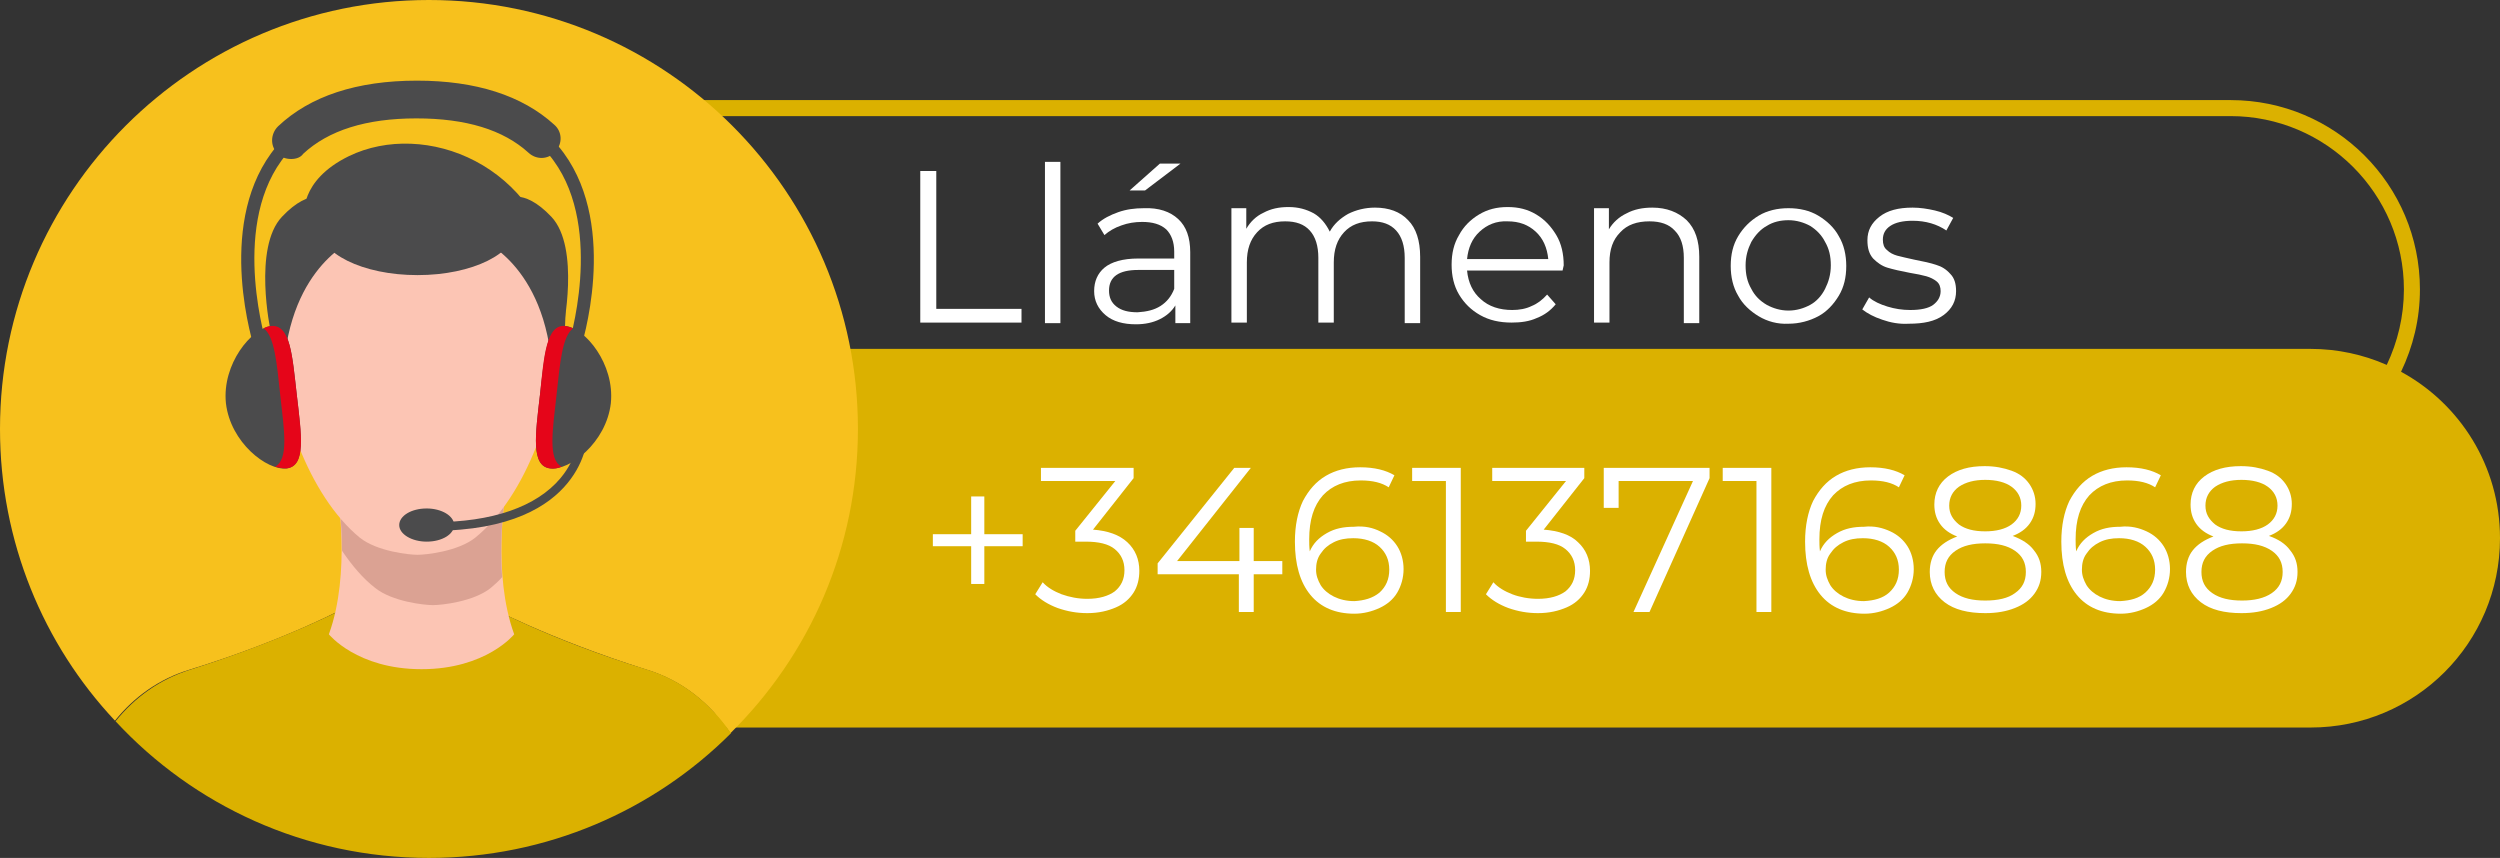 <svg xmlns="http://www.w3.org/2000/svg" xmlns:xlink="http://www.w3.org/1999/xlink" id="OBJECTS" x="0px" y="0px" viewBox="0 0 437.1 150" style="enable-background:new 0 0 437.1 150;" xml:space="preserve"><rect x="0" y="0" width="437.1" height="150" fill="#333333" stroke="none"/><style type="text/css">	.st0{fill:#F59326;}	.st1{fill:#DBB100;}	.st2{fill:#F7C11D;}	.st3{fill:#FCC5B4;}	.st4{fill:#DBA293;}	.st5{fill:#4B4B4C;}	.st6{fill:#E50519;}	.st7{fill:#FFFFFF;}</style><path class="st0" d="M-169.9,623.1c1.4,0.3,2.9,0.6,4.3,0.8c0.1,0,0.2,0,0.3,0v-2c-1.6,0.1-3.1,0.2-4.7,0.4L-169.9,623.1 L-169.9,623.1z"></path><path class="st1" d="M419.8,65c2.1-4.4,3.3-9.2,3.3-14.4l0,0c0-18.3-14.8-33.1-33.1-33.1H111.1v56c0.9-0.1,1.9-0.1,2.8-0.2v-53H390 c16.7,0,30.3,13.6,30.3,30.3c0,4.7-1.1,9.2-3,13.2C413.2,62,408.7,61,404,61H125.1v66.2H404c18.3,0,33.1-14.8,33.1-33.1l0,0 C437.1,81.5,430.1,70.6,419.8,65z"></path><g id="XMLID_15_">	<g>		<path class="st2" d="M33.1,117.1c17.5-5.4,28.1-11.3,28.1-11.3l11.9,1.1l11.9-1.1c0,0,10.7,5.8,28.1,11.3   c6.2,1.9,11.1,5.9,14.6,11.1C141.5,114.6,150,95.8,150,75c0-41.4-33.6-75-75-75S0,33.6,0,75c0,19.7,7.6,37.7,20.1,51   C23.4,121.9,27.8,118.7,33.1,117.1z"></path>		<path class="st1" d="M75,150c20.6,0,39.3-8.3,52.8-21.8c-3.6-5.2-8.4-9.2-14.6-11.1c-17.5-5.4-28.1-11.3-28.1-11.3l-11.9,1.1   l-11.9-1.1c0,0-10.7,5.8-28.1,11.3c-5.3,1.7-9.6,4.8-13,9C33.8,140.8,53.3,150,75,150z"></path>	</g>	<g id="XMLID_14_">		<path id="XMLID_31_" class="st3" d="M88.4,86.2l-14.7-1.5L59,86.2c0,0,2.4,14-1.5,24.7c0,0,4.9,6.1,16.2,6.1s16.2-6.1,16.2-6.1   C86,100.2,88.4,86.2,88.4,86.2z"></path>		<path id="XMLID_38_" class="st4" d="M88.4,86.2l-14.7-1.5L59,86.2c0,0,0.8,4.4,0.8,10.1c1.7,2.5,3.6,4.8,5.8,6.5   c3,2.4,8.6,3,10.1,3s7.1-0.6,10.1-3c0.7-0.6,1.4-1.2,2-1.9C87.2,93.1,88.4,86.2,88.4,86.2z"></path>		<path id="XMLID_6_" class="st3" d="M73,32.5c-14.9,0-24.6,12.1-24.6,26.9c0,11.2,5.5,27.2,14.5,34.6c3,2.4,8.6,3,10.1,3   s7.1-0.6,10.1-3c9-7.3,14.5-23.4,14.5-34.6C97.6,44.5,87.9,32.5,73,32.5z"></path>		<path id="XMLID_7_" class="st5" d="M90.3,39.5c0-4.8-7.7-8.6-17.3-8.6c-9.5,0-17.3,3.9-17.3,8.6c0,4.8,7.7,8.6,17.3,8.6   S90.3,44.3,90.3,39.5z"></path>		<path id="XMLID_8_" class="st5" d="M61.3,42.3c0,0-12.3,5.4-11.8,26.7c0,0-2.7-7-2.2-17.1C47.9,41.8,58.4,35,58.4,35L61.3,42.3z"></path>		<path id="XMLID_9_" class="st5" d="M84.8,42.3c0,0,12.3,5.4,11.8,26.7c0,0,2.7-7,2.2-17.1C98.2,41.8,87.7,35,87.7,35L84.8,42.3z"></path>		<path id="XMLID_10_" class="st5" d="M53.2,37.8c0,0-1-6.2,7.8-10.5c13.2-6.4,33.5,1.3,36.7,22.2C97.7,49.6,75.9,34,53.2,37.8z"></path>		<path id="XMLID_11_" class="st5" d="M57.4,34.9c0,0-3-2.4-8.1,3s-2,19.9-2,19.9s6.4-19.5,13.9-20.4S56.3,35,56.3,35"></path>		<path id="XMLID_12_" class="st5" d="M88.3,34.9c0,0,3-2.4,8.1,3s2,19.9,2,19.9S92,38.2,84.5,37.3s4.9-2.4,4.9-2.4"></path>		<path id="XMLID_13_" class="st5" d="M106.8,70.5c-0.8,6.9-7.2,11.8-10.6,11.4s-2.6-5.9-1.8-12.8c0.8-6.9,1.1-12.4,4.5-12.1   C102.3,57.4,107.5,63.6,106.8,70.5z"></path>		<path id="XMLID_39_" class="st6" d="M97.3,69.1c0.6-5.6,1-10.3,2.9-11.7c-0.5-0.2-0.9-0.3-1.3-0.4c-3.4-0.4-3.8,5.2-4.5,12.1   c-0.8,6.9-1.6,12.4,1.8,12.8c0.6,0.1,1.3,0,2-0.3C95.8,80.4,96.6,75.3,97.3,69.1z"></path>		<path id="XMLID_16_" class="st5" d="M39.5,70.5c0.8,6.9,7.2,11.8,10.6,11.4c3.4-0.4,2.6-5.9,1.8-12.8S50.8,56.7,47.4,57   C44,57.4,38.8,63.6,39.5,70.5z"></path>		<path id="XMLID_36_" class="st6" d="M51.9,69.1c-0.8-6.9-1.1-12.4-4.5-12.1c-0.4,0-0.9,0.2-1.3,0.4c1.9,1.4,2.3,6.1,2.9,11.7   c0.7,6.2,1.5,11.2-0.9,12.5c0.7,0.2,1.4,0.3,2,0.3C53.6,81.5,52.7,76,51.9,69.1z"></path>		<path id="XMLID_25_" class="st5" d="M101.4,61.3l-2.1-0.7c0.1-0.2,6.4-20.3-2.5-32.5c-4.6-6.4-12.6-9.6-23.8-9.6   s-19.2,3.2-23.8,9.6c-8.9,12.3-2.5,32.3-2.5,32.5l-2.1,0.7c-0.3-0.9-6.8-21.3,2.8-34.5c5.1-7,13.7-10.5,25.6-10.5   s20.5,3.5,25.6,10.5C108.2,40,101.7,60.5,101.4,61.3z"></path>		<path id="XMLID_21_" class="st5" d="M50.9,27.8c-0.9,0-1.8-0.3-2.4-1c-1.3-1.3-1.2-3.4,0.1-4.7c5.6-5.3,13.8-8,24.3-8   c10.3,0,18.4,2.6,24,7.7c1.4,1.2,1.5,3.3,0.2,4.7c-1.2,1.4-3.3,1.5-4.7,0.2c-4.4-4-10.9-6-19.6-6c-8.8,0-15.4,2.1-19.8,6.2   C52.6,27.5,51.8,27.8,50.9,27.8z"></path>		<path id="XMLID_27_" class="st5" d="M75.7,92.8v-1.5c10.4,0,18.1-2.7,22.3-7.7c3.1-3.7,3.2-7.5,3.2-7.5h1.5c0,0.2-0.1,4.3-3.5,8.4   C96,88.4,89.4,92.8,75.7,92.8z"></path>		<path id="XMLID_24_" class="st5" d="M79.4,91.8c0,1.6-2.1,2.9-4.8,2.9c-2.6,0-4.8-1.3-4.8-2.9s2.1-2.9,4.8-2.9   C77.2,88.9,79.4,90.2,79.4,91.8z"></path>	</g></g><g>	<path class="st7" d="M178.8,95.5h-6.7v6.6h-2.3v-6.6h-6.7v-2.1h6.7v-6.6h2.3v6.6h6.7V95.5z"></path>	<path class="st7" d="M197.1,94.8c1.4,1.3,2.1,3,2.1,5c0,1.4-0.3,2.7-1,3.8c-0.7,1.1-1.7,2-3.1,2.6c-1.4,0.6-3,1-5,1  c-1.8,0-3.5-0.3-5.2-0.9c-1.6-0.6-2.9-1.4-3.9-2.4l1.3-2.1c0.8,0.9,2,1.6,3.3,2.1c1.4,0.5,2.9,0.8,4.5,0.8c2.1,0,3.7-0.5,4.8-1.3  c1.1-0.9,1.7-2.1,1.7-3.7c0-1.6-0.6-2.8-1.7-3.7c-1.1-0.9-2.8-1.3-5.1-1.3h-1.8v-1.9l7-8.7H182v-2.3h16.2v1.8l-7.1,9  C193.7,92.8,195.7,93.5,197.1,94.8z"></path>	<path class="st7" d="M224.2,100.4h-5v6.6h-2.6v-6.6h-14.2v-1.9l13.4-16.7h2.9l-12.9,16.3h10.9v-5.8h2.5v5.8h5V100.4z"></path>	<path class="st7" d="M241.3,92.9c1.3,0.6,2.3,1.5,3,2.6c0.7,1.1,1.1,2.5,1.1,4c0,1.5-0.4,2.9-1.1,4.1c-0.7,1.2-1.8,2.1-3.1,2.7  c-1.3,0.6-2.8,1-4.4,1c-3.3,0-5.9-1.1-7.7-3.3c-1.8-2.2-2.7-5.3-2.7-9.3c0-2.8,0.5-5.2,1.4-7.1c1-1.9,2.3-3.4,4-4.4  c1.7-1,3.7-1.5,6-1.5c2.5,0,4.5,0.5,6,1.4l-1,2.1c-1.2-0.8-2.8-1.2-4.9-1.2c-2.8,0-5,0.9-6.6,2.6c-1.6,1.8-2.4,4.3-2.4,7.7  c0,0.6,0,1.3,0.1,2.1c0.6-1.4,1.6-2.4,3-3.2s2.9-1.1,4.7-1.1C238.6,91.9,240.1,92.3,241.3,92.9z M241.2,103.6c1.1-1,1.7-2.3,1.7-4  s-0.6-3-1.7-4c-1.1-1-2.7-1.5-4.6-1.5c-1.3,0-2.4,0.2-3.4,0.7c-1,0.5-1.7,1.1-2.3,2c-0.6,0.8-0.8,1.8-0.8,2.8c0,1,0.3,1.8,0.8,2.7  c0.5,0.8,1.3,1.5,2.3,2s2.2,0.8,3.6,0.8C238.5,105,240,104.6,241.2,103.6z"></path>	<path class="st7" d="M255.4,81.8V107h-2.6V84.1h-5.9v-2.3H255.4z"></path>	<path class="st7" d="M275.9,94.8c1.4,1.3,2.1,3,2.1,5c0,1.4-0.3,2.7-1,3.8c-0.7,1.1-1.7,2-3.1,2.6c-1.4,0.6-3,1-5,1  c-1.8,0-3.5-0.3-5.2-0.9c-1.6-0.6-2.9-1.4-3.9-2.4l1.3-2.1c0.8,0.9,2,1.6,3.3,2.1s2.9,0.8,4.5,0.8c2.1,0,3.7-0.5,4.8-1.3  c1.1-0.9,1.7-2.1,1.7-3.7c0-1.6-0.6-2.8-1.7-3.7c-1.1-0.9-2.8-1.3-5.1-1.3h-1.8v-1.9l7-8.7h-12.9v-2.3H277v1.8l-7.1,9  C272.5,92.8,274.6,93.5,275.9,94.8z"></path>	<path class="st7" d="M298.9,81.8v1.8L288.4,107h-2.8l10.4-22.9h-13v4.7h-2.6v-7H298.9z"></path>	<path class="st7" d="M309.7,81.8V107h-2.6V84.1h-5.9v-2.3H309.7z"></path>	<path class="st7" d="M330.5,92.9c1.3,0.6,2.3,1.5,3,2.6c0.7,1.1,1.1,2.5,1.1,4c0,1.5-0.4,2.9-1.1,4.1c-0.7,1.2-1.8,2.1-3.1,2.7  c-1.3,0.6-2.8,1-4.4,1c-3.3,0-5.9-1.1-7.7-3.3c-1.8-2.2-2.7-5.3-2.7-9.3c0-2.8,0.5-5.2,1.4-7.1c1-1.9,2.3-3.4,4-4.4  c1.7-1,3.7-1.5,6-1.5c2.5,0,4.5,0.5,6,1.4l-1,2.1c-1.2-0.8-2.8-1.2-4.9-1.2c-2.8,0-5,0.9-6.6,2.6c-1.6,1.8-2.4,4.3-2.4,7.7  c0,0.6,0,1.3,0.1,2.1c0.6-1.4,1.6-2.4,3-3.2s2.9-1.1,4.7-1.1C327.7,91.9,329.2,92.3,330.5,92.9z M330.3,103.6c1.1-1,1.7-2.3,1.7-4  s-0.6-3-1.7-4c-1.1-1-2.7-1.5-4.6-1.5c-1.3,0-2.4,0.2-3.4,0.7c-1,0.5-1.7,1.1-2.3,2c-0.6,0.8-0.8,1.8-0.8,2.8c0,1,0.3,1.8,0.8,2.7  c0.5,0.8,1.3,1.5,2.3,2s2.2,0.8,3.6,0.8C327.7,105,329.2,104.6,330.3,103.6z"></path>	<path class="st7" d="M355.6,96.2c0.9,1.1,1.3,2.3,1.3,3.8c0,1.5-0.4,2.7-1.2,3.8s-1.9,1.9-3.4,2.5c-1.5,0.6-3.2,0.9-5.2,0.9  c-3,0-5.4-0.6-7.1-1.9c-1.7-1.3-2.6-3.1-2.6-5.3c0-1.5,0.4-2.8,1.2-3.8c0.8-1,2-1.8,3.6-2.4c-1.3-0.5-2.3-1.2-3-2.2s-1-2.1-1-3.4  c0-2,0.8-3.7,2.4-4.9c1.6-1.2,3.7-1.8,6.4-1.8c1.8,0,3.3,0.3,4.7,0.8s2.4,1.3,3.1,2.3c0.7,1,1.1,2.2,1.1,3.5c0,1.3-0.3,2.4-1,3.4  s-1.7,1.7-3,2.2C353.5,94.3,354.8,95.1,355.6,96.2z M352.3,103.7c1.3-0.9,1.9-2.1,1.9-3.7c0-1.6-0.6-2.8-1.9-3.7  c-1.3-0.9-3-1.3-5.2-1.3c-2.2,0-3.9,0.4-5.2,1.3s-1.9,2.1-1.9,3.7c0,1.6,0.6,2.8,1.9,3.7s3,1.3,5.2,1.3  C349.3,105,351.1,104.6,352.3,103.7z M342.5,91.7c1.1,0.8,2.6,1.2,4.6,1.2c1.9,0,3.5-0.4,4.6-1.2c1.1-0.8,1.7-1.9,1.7-3.3  c0-1.4-0.6-2.5-1.7-3.3c-1.1-0.8-2.7-1.2-4.6-1.2c-1.9,0-3.4,0.4-4.6,1.2c-1.1,0.8-1.7,1.9-1.7,3.3S341.4,90.8,342.5,91.7z"></path>	<path class="st7" d="M375.3,92.9c1.3,0.6,2.3,1.5,3,2.6c0.7,1.1,1.1,2.5,1.1,4c0,1.5-0.4,2.9-1.1,4.1c-0.7,1.2-1.8,2.1-3.1,2.7  c-1.3,0.6-2.8,1-4.4,1c-3.3,0-5.9-1.1-7.7-3.3c-1.8-2.2-2.7-5.3-2.7-9.3c0-2.8,0.5-5.2,1.4-7.1c1-1.9,2.3-3.4,4-4.4  c1.7-1,3.7-1.5,6-1.5c2.5,0,4.5,0.5,6,1.4l-1,2.1c-1.2-0.8-2.8-1.2-4.9-1.2c-2.8,0-5,0.9-6.6,2.6c-1.6,1.8-2.4,4.3-2.4,7.7  c0,0.6,0,1.3,0.1,2.1c0.6-1.4,1.6-2.4,3-3.2s2.9-1.1,4.7-1.1C372.5,91.9,374,92.3,375.3,92.9z M375.1,103.6c1.1-1,1.7-2.3,1.7-4  s-0.6-3-1.7-4c-1.1-1-2.7-1.5-4.6-1.5c-1.3,0-2.4,0.2-3.4,0.7c-1,0.5-1.7,1.1-2.3,2c-0.6,0.8-0.8,1.8-0.8,2.8c0,1,0.3,1.8,0.8,2.7  c0.5,0.8,1.3,1.5,2.3,2s2.2,0.8,3.6,0.8C372.5,105,374,104.6,375.1,103.6z"></path>	<path class="st7" d="M400.4,96.2c0.9,1.1,1.3,2.3,1.3,3.8c0,1.5-0.4,2.7-1.2,3.8s-1.9,1.9-3.4,2.5c-1.5,0.6-3.2,0.9-5.2,0.9  c-3,0-5.4-0.6-7.1-1.9c-1.7-1.3-2.6-3.1-2.6-5.3c0-1.5,0.4-2.8,1.2-3.8c0.8-1,2-1.8,3.6-2.4c-1.3-0.5-2.3-1.2-3-2.2s-1-2.1-1-3.4  c0-2,0.8-3.7,2.4-4.9c1.6-1.2,3.7-1.8,6.4-1.8c1.8,0,3.3,0.3,4.7,0.8s2.4,1.3,3.1,2.3c0.7,1,1.1,2.2,1.1,3.5c0,1.3-0.3,2.4-1,3.4  s-1.7,1.7-3,2.2C398.4,94.3,399.6,95.1,400.4,96.2z M397.2,103.7c1.3-0.9,1.9-2.1,1.9-3.7c0-1.6-0.6-2.8-1.9-3.7  c-1.3-0.9-3-1.3-5.2-1.3c-2.2,0-3.9,0.4-5.2,1.3s-1.9,2.1-1.9,3.7c0,1.6,0.6,2.8,1.9,3.7s3,1.3,5.2,1.3  C394.1,105,395.9,104.6,397.2,103.7z M387.3,91.7c1.1,0.8,2.6,1.2,4.6,1.2c1.9,0,3.5-0.4,4.6-1.2c1.1-0.8,1.7-1.9,1.7-3.3  c0-1.4-0.6-2.5-1.7-3.3c-1.1-0.8-2.7-1.2-4.6-1.2c-1.9,0-3.4,0.4-4.6,1.2c-1.1,0.8-1.7,1.9-1.7,3.3S386.2,90.8,387.3,91.7z"></path></g><g>	<path class="st7" d="M160.9,29.9h2.8V54h14.9v2.4h-17.7V29.9z"></path>	<path class="st7" d="M182.7,28.3h2.7v28.2h-2.7V28.3z"></path>	<path class="st7" d="M206,38.3c1.4,1.3,2.1,3.2,2.1,5.8v12.4h-2.6v-3.1c-0.6,1-1.5,1.8-2.7,2.4c-1.2,0.6-2.6,0.9-4.2,0.9  c-2.2,0-4-0.5-5.3-1.6c-1.3-1.1-2-2.5-2-4.2c0-1.7,0.6-3.1,1.8-4.1c1.2-1,3.2-1.6,5.9-1.6h6.3V44c0-1.7-0.5-3-1.4-3.9  c-1-0.9-2.4-1.3-4.2-1.3c-1.3,0-2.5,0.2-3.6,0.6c-1.2,0.4-2.2,1-3,1.7l-1.2-2c1-0.9,2.2-1.5,3.6-2c1.4-0.5,2.9-0.7,4.5-0.7  C202.6,36.3,204.6,37,206,38.3z M202.9,53.5c1.1-0.7,1.9-1.7,2.4-3v-3.3h-6.3c-3.4,0-5.1,1.2-5.1,3.6c0,1.2,0.4,2.1,1.3,2.8  c0.9,0.7,2.1,1,3.7,1C200.5,54.5,201.8,54.2,202.9,53.5z M202.8,28.6h3.6l-6.2,4.7h-2.7L202.8,28.6z"></path>	<path class="st7" d="M246.2,38.5c1.4,1.4,2.1,3.6,2.1,6.4v11.6h-2.7V45.1c0-2.1-0.5-3.7-1.5-4.8c-1-1.1-2.4-1.6-4.2-1.6  c-2.1,0-3.7,0.6-4.9,1.9c-1.2,1.3-1.8,3-1.8,5.3v10.5h-2.7V45.1c0-2.1-0.5-3.7-1.5-4.8c-1-1.1-2.4-1.6-4.3-1.6  c-2.1,0-3.7,0.6-4.9,1.9c-1.2,1.3-1.8,3-1.8,5.3v10.5h-2.7v-20h2.6v3.6c0.7-1.2,1.7-2.2,3-2.8c1.3-0.7,2.7-1,4.4-1  c1.7,0,3.1,0.4,4.4,1.1c1.2,0.7,2.1,1.8,2.8,3.2c0.7-1.3,1.8-2.3,3.2-3.1c1.4-0.7,3-1.1,4.7-1.1C242.8,36.3,244.8,37,246.2,38.5z"></path>	<path class="st7" d="M273.2,47.3h-16.7c0.2,2.1,1,3.8,2.4,5c1.4,1.3,3.3,1.9,5.5,1.9c1.2,0,2.4-0.2,3.4-0.7c1-0.4,1.9-1.1,2.7-2  l1.5,1.7c-0.9,1.1-2,1.9-3.3,2.4c-1.3,0.6-2.8,0.8-4.4,0.8c-2.1,0-3.9-0.4-5.5-1.3c-1.6-0.9-2.8-2.1-3.7-3.6  c-0.9-1.5-1.3-3.3-1.3-5.2c0-2,0.4-3.7,1.3-5.2c0.8-1.5,2-2.7,3.5-3.6c1.5-0.9,3.1-1.3,5-1.3s3.5,0.4,5,1.3  c1.5,0.9,2.6,2.1,3.5,3.6s1.3,3.3,1.3,5.3L273.2,47.3z M258.7,40.5c-1.3,1.2-2,2.8-2.2,4.8h14.2c-0.2-2-0.9-3.6-2.2-4.8  c-1.3-1.2-2.9-1.8-4.9-1.8C261.6,38.6,260,39.3,258.7,40.5z"></path>	<path class="st7" d="M294.9,38.5c1.5,1.5,2.2,3.6,2.2,6.4v11.6h-2.7V45.1c0-2.1-0.5-3.7-1.6-4.8c-1-1.1-2.5-1.6-4.4-1.6  c-2.2,0-3.9,0.6-5.1,1.9c-1.3,1.3-1.9,3-1.9,5.3v10.5h-2.7v-20h2.6v3.7c0.7-1.2,1.8-2.2,3.1-2.8c1.3-0.7,2.8-1,4.5-1  C291.4,36.3,293.4,37.1,294.9,38.5z"></path>	<path class="st7" d="M307.5,55.3c-1.5-0.9-2.8-2.1-3.6-3.6c-0.9-1.5-1.3-3.3-1.3-5.2c0-2,0.4-3.7,1.3-5.2c0.9-1.5,2.1-2.7,3.6-3.6  c1.5-0.9,3.3-1.3,5.2-1.3c1.9,0,3.7,0.4,5.2,1.3c1.5,0.9,2.8,2.1,3.6,3.6c0.9,1.5,1.3,3.3,1.3,5.2c0,2-0.4,3.7-1.3,5.2  c-0.9,1.5-2.1,2.8-3.6,3.6s-3.3,1.3-5.2,1.3C310.8,56.7,309,56.2,307.5,55.3z M316.5,53.3c1.1-0.6,2-1.6,2.6-2.8  c0.6-1.2,1-2.5,1-4.1s-0.3-2.9-1-4.1c-0.6-1.2-1.5-2.1-2.6-2.8c-1.1-0.6-2.4-1-3.8-1s-2.7,0.3-3.8,1c-1.1,0.6-2,1.6-2.7,2.8  c-0.6,1.2-1,2.5-1,4.1s0.3,2.9,1,4.1c0.6,1.2,1.5,2.1,2.7,2.8c1.1,0.6,2.4,1,3.8,1S315.4,53.9,316.5,53.3z"></path>	<path class="st7" d="M329.1,55.9c-1.5-0.5-2.6-1.1-3.5-1.8l1.2-2.1c0.8,0.7,1.9,1.2,3.2,1.6c1.3,0.4,2.6,0.6,4,0.6  c1.8,0,3.2-0.3,4-0.9s1.3-1.4,1.3-2.4c0-0.7-0.2-1.3-0.7-1.7c-0.5-0.4-1.1-0.7-1.8-0.9c-0.7-0.2-1.7-0.4-2.9-0.6  c-1.6-0.3-2.9-0.6-3.9-0.9c-1-0.3-1.8-0.9-2.5-1.6c-0.7-0.8-1-1.8-1-3.2c0-1.7,0.7-3,2.1-4.1s3.3-1.6,5.8-1.6  c1.3,0,2.6,0.2,3.9,0.5c1.3,0.3,2.4,0.8,3.2,1.3l-1.2,2.2c-1.6-1.1-3.6-1.7-5.9-1.7c-1.7,0-3,0.3-3.9,0.9c-0.9,0.6-1.3,1.4-1.3,2.4  c0,0.8,0.2,1.4,0.7,1.8c0.5,0.5,1.1,0.8,1.8,1c0.7,0.2,1.7,0.4,3,0.7c1.6,0.3,2.9,0.6,3.8,0.9c1,0.3,1.8,0.8,2.5,1.6  c0.7,0.7,1,1.7,1,3c0,1.7-0.7,3.1-2.2,4.2s-3.5,1.5-6.1,1.5C332.1,56.7,330.5,56.4,329.1,55.9z"></path></g></svg>